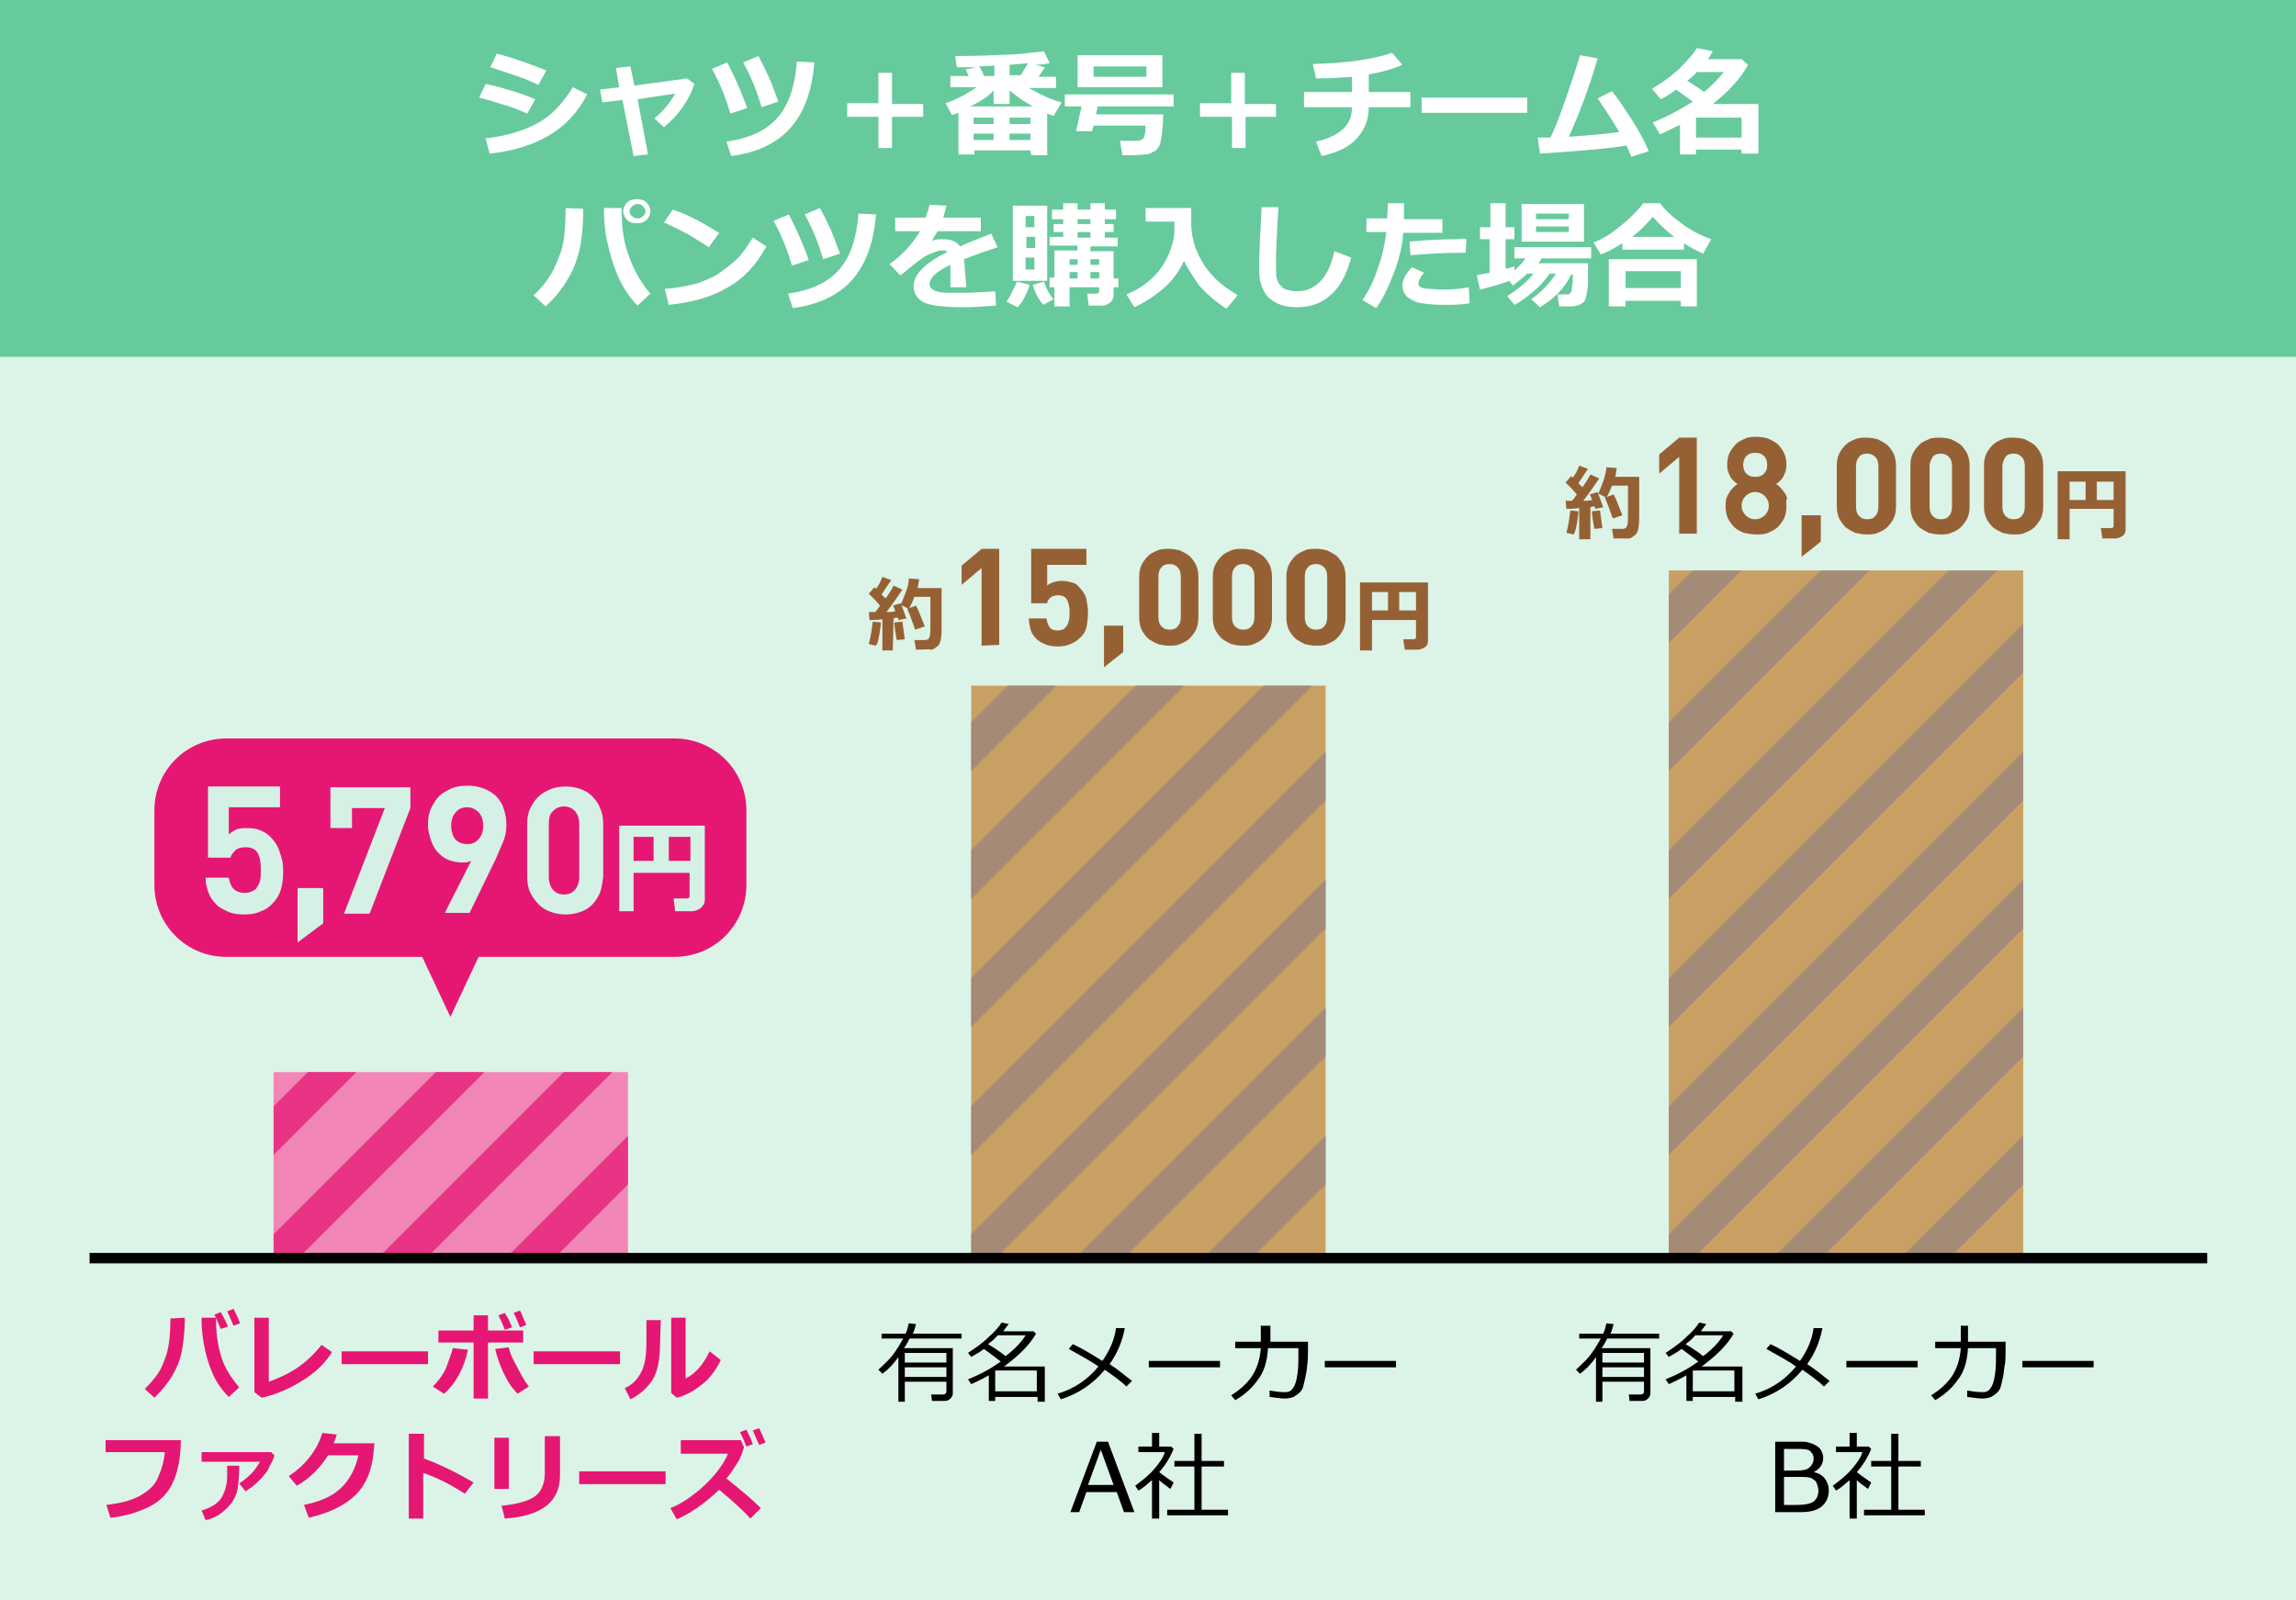 <?xml version="1.0" encoding="utf-8"?>
<!-- Generator: Adobe Illustrator 27.6.1, SVG Export Plug-In . SVG Version: 6.00 Build 0)  -->
<svg version="1.1" id="レイヤー_1" xmlns="http://www.w3.org/2000/svg" xmlns:xlink="http://www.w3.org/1999/xlink" x="0px"
	 y="0px" viewBox="0 0 287 200" style="enable-background:new 0 0 287 200;" xml:space="preserve">
<style type="text/css">
	.st0{fill:#DCF3E8;}
	.st1{fill:#66CA9C;}
	.st2{enable-background:new    ;}
	.st3{fill:#FFFFFF;}
	.st4{fill:#E61673;}
	.st5{fill:#956134;}
	.st6{fill:#F286B6;}
	.st7{clip-path:url(#SVGID_00000019650561347054809330000009913132299952371591_);}
	.st8{fill:#E93485;}
	.st9{fill:#C9A063;}
	.st10{fill:#D5F0E4;}
	.st11{clip-path:url(#SVGID_00000173877014411935710070000005528089582212498065_);}
	.st12{fill:#A48B78;}
	.st13{clip-path:url(#SVGID_00000030467253721125297110000005521945817368995722_);}
</style>
<rect y="0" class="st0" width="287" height="200"/>
<rect y="0" class="st1" width="287" height="44.6"/>
<g class="st2">
	<path class="st3" d="M66.9,12.4l-1,1.8c-1.1-0.5-1.9-0.8-2.6-1c-0.7-0.2-1.8-0.6-3.4-1l0.8-1.7c1,0.2,1.9,0.4,2.7,0.7
		C64.3,11.4,65.4,11.8,66.9,12.4z M73.4,11.8c-1.2,2.3-2.8,4-4.9,5.2s-4.5,1.9-7.3,2.2l-0.5-1.9c2.5-0.3,4.6-0.9,6.3-1.8
		c1.8-0.9,3.3-2.5,4.6-4.6L73.4,11.8z M68.3,8.8l-1,1.8c-0.5-0.2-1.1-0.5-1.6-0.7c-0.6-0.2-1-0.4-1.4-0.5l-3-1l0.8-1.7
		C63.7,7.1,65.7,7.8,68.3,8.8z"/>
	<path class="st3" d="M81,19.3l-1.8,0.2l-1.4-7l-2.5,0.3L75,11.2l2.4-0.3L77,8.5l1.8-0.2l0.5,2.4l6.6-0.9l0.9,0.7
		c-0.7,2.1-2,3.9-3.8,5.4l-1.2-1.1c1.1-0.9,1.9-1.9,2.6-3.1l-4.7,0.7L81,19.3z"/>
	<path class="st3" d="M93.4,13.5l-2.1,0.7c-0.5-1.7-1.2-3.6-2.3-5.6l1.9-0.8C91.8,9.5,92.6,11.3,93.4,13.5z M101.8,7.8
		c-0.3,3.6-1.3,6.3-3,8.2s-4.2,3.1-7.4,3.5l-0.6-1.8c2.9-0.4,5-1.4,6.4-3s2.2-4,2.4-7L101.8,7.8z M97.3,12.7l-2.1,0.7
		c-0.5-1.7-1.2-3.6-2.3-5.6L94.8,7c0.4,0.8,0.8,1.5,1.1,2.2C96.3,10,96.7,11.1,97.3,12.7z"/>
	<path class="st3" d="M115.4,14.6h-3.9v3.9h-1.7v-3.9h-3.9v-1.7h3.9V9.1h1.7V13h3.9V14.6z"/>
	<path class="st3" d="M128.8,18.8h-7v0.5h-2v-5.2c-0.3,0.1-0.6,0.2-0.8,0.3l-0.8-1.5c1.2-0.4,2.4-1,3.9-2h-3.3V9.5h2.3l-0.4-0.8
		l1.3-0.3c-0.9,0-1.7,0-2.4,0L119.4,7c2.8,0,5.2-0.1,7.3-0.2c2.1-0.2,3.4-0.3,3.8-0.4l0.7,1.5c-0.5,0.1-1.1,0.2-1.8,0.2l1.2,0.3
		c-0.2,0.3-0.4,0.7-0.8,1.2h2.2V11h-3.4c1.6,0.9,2.9,1.5,4.1,1.8l-1,1.7c-0.2-0.1-0.5-0.2-0.8-0.3v5.2h-2L128.8,18.8L128.8,18.8z
		 M121.3,13.3h7.8c-1.1-0.6-2.1-1.3-2.9-2V13h-2v-1.7C123.5,12.1,122.5,12.7,121.3,13.3z M124.2,14.7h-2.5v0.8h2.5V14.7z
		 M121.7,17.5h2.5v-0.8h-2.5V17.5z M122.4,8.3c0.1,0.2,0.4,0.6,0.6,1.2h1.3V8.2L122.4,8.3z M128.8,15.5v-0.8h-2.6v0.8H128.8z
		 M126.2,17.5h2.6v-0.8h-2.6C126.2,16.7,126.2,17.5,126.2,17.5z M126.2,8.1v1.3h1.4c0.3-0.5,0.6-1,0.9-1.5L126.2,8.1z"/>
	<path class="st3" d="M145.4,14.3c0,1.1-0.1,2-0.2,2.7s-0.2,1.2-0.4,1.4c-0.2,0.3-0.4,0.5-0.7,0.6c-0.3,0.2-0.6,0.3-0.8,0.3
		c-0.3,0-0.9,0.1-2,0.1h-1l-0.3-1.8h2.1c0.4,0,0.6-0.1,0.8-0.3c0.2-0.2,0.3-0.8,0.3-1.6h-6.5l-0.2,0.7h-2l0.7-3.1h-2.1v-1.5h13.6
		v1.5h-9.5l-0.2,1C137,14.3,145.4,14.3,145.4,14.3z M145.3,10.9h-10.6v-4h10.6V10.9z M143.3,9.6V8.3h-6.6v1.3H143.3z"/>
	<path class="st3" d="M159.6,14.6h-3.9v3.9H154v-3.9h-4v-1.7h3.9V9.1h1.7V13h3.9v1.6H159.6z"/>
	<path class="st3" d="M171.1,13.4c0,1.5-0.5,2.8-1.5,3.9s-2.5,1.8-4.4,2.2l-0.7-1.8c1.4-0.3,2.5-0.8,3.3-1.5
		c0.8-0.7,1.2-1.6,1.2-2.8h-6v-1.9h6V9.6c-1.2,0.1-2.7,0.2-4.5,0.2L164.1,8c4.3-0.1,7.6-0.6,9.9-1.4l1.3,1.5
		c-1.1,0.5-2.5,0.9-4.2,1.2v2.2h5.2v1.9H171.1z"/>
	<path class="st3" d="M190.9,14.1h-13.2v-1.9h13.2V14.1z"/>
	<path class="st3" d="M203.3,18.2c-2.5,0.4-6.2,0.7-10.8,1l-0.3-2c0.5,0,1,0,1.6,0c0.6-1.2,1.2-2.8,1.9-4.8s1.3-3.8,1.8-5.5l2.2,0.4
		c-1,3.5-2.2,6.7-3.6,9.8c2.8-0.2,4.9-0.4,6.3-0.6c-0.3-0.5-1.1-1.9-2.7-4.2l1.8-0.9c0.8,1,1.6,2.2,2.5,3.6s1.6,2.7,2.1,3.9
		l-2.2,0.7C203.7,19,203.5,18.6,203.3,18.2z"/>
	<path class="st3" d="M217.7,18.7H212v0.6h-2v-3.7c-0.8,0.4-1.7,0.8-2.5,1.2l-0.9-1.5c2-0.8,3.6-1.7,5-2.6c-0.4-0.3-1.1-0.8-2.1-1.5
		c-0.6,0.5-1.3,0.9-1.9,1.2l-1.1-1.3c1.5-0.9,2.7-1.8,3.6-2.7c0.9-0.9,1.6-1.7,2-2.4l2,0.4c-0.2,0.4-0.4,0.7-0.6,1h4.2l0.8,0.7
		c-0.9,1.7-2.4,3.3-4.4,4.9h5.7v6.2h-2.1V18.7z M210.9,10.1c0.8,0.5,1.6,1,2.1,1.4c1-0.8,1.8-1.7,2.5-2.5h-3.4
		C211.8,9.4,211.4,9.7,210.9,10.1z M212,17.2h5.7v-2.5H212V17.2z"/>
</g>
<g class="st2">
	<path class="st3" d="M72.9,26.1c0,2.3-0.2,4-0.5,5.3c-0.3,1.2-0.8,2.5-1.5,3.6c-0.7,1.2-1.6,2.3-2.7,3.3l-1.5-1.4
		c0.9-0.8,1.6-1.7,2.1-2.5s0.9-1.8,1.3-2.9s0.6-2.9,0.6-5.5L72.9,26.1z M81.3,36.7l-1.6,1.5c-1.1-1.1-1.9-2.4-2.5-3.8
		s-1-2.8-1.3-4.2s-0.4-2.7-0.4-3.7V26h2.2v0.2c0,2,0.2,3.8,0.8,5.5S79.9,35.1,81.3,36.7z M81.3,26.4c0,0.4-0.2,0.8-0.5,1.1
		s-0.7,0.4-1.2,0.4s-0.9-0.1-1.2-0.4c-0.3-0.3-0.5-0.7-0.5-1.1s0.2-0.8,0.5-1.1c0.3-0.3,0.7-0.4,1.2-0.4s0.9,0.1,1.2,0.4
		S81.3,26,81.3,26.4z M80.4,25.8c-0.2-0.2-0.4-0.3-0.7-0.3s-0.5,0.1-0.7,0.3c-0.2,0.2-0.3,0.4-0.3,0.6s0.1,0.5,0.3,0.6
		c0.2,0.2,0.4,0.3,0.7,0.3s0.5-0.1,0.7-0.3c0.2-0.2,0.3-0.4,0.3-0.6S80.5,25.9,80.4,25.8z"/>
	<path class="st3" d="M89.9,29.1l-1.3,1.8c-0.7-0.5-1.3-0.8-1.9-1.2s-1.8-1-3.7-1.9l1.1-1.6C85.7,26.7,87.6,27.7,89.9,29.1z
		 M95.8,30.8c-1.2,2.2-2.8,4-4.8,5.1c-2,1.2-4.4,1.9-7.4,2.2l-0.5-2c1.6-0.1,3-0.4,4.1-0.7c1.1-0.4,2.1-0.8,2.9-1.4
		c0.8-0.6,1.5-1.1,2.1-1.7c0.6-0.6,1.2-1.5,1.9-2.6L95.8,30.8z"/>
	<path class="st3" d="M101.1,32.5L99,33.2c-0.5-1.7-1.2-3.6-2.3-5.6l1.9-0.8C99.5,28.5,100.3,30.3,101.1,32.5z M109.5,26.8
		c-0.3,3.6-1.3,6.3-3,8.2s-4.2,3.1-7.4,3.5l-0.6-1.8c2.9-0.4,5-1.4,6.4-3s2.2-4,2.4-7L109.5,26.8z M105,31.7l-2.1,0.7
		c-0.5-1.7-1.2-3.6-2.3-5.6l1.9-0.8c0.4,0.8,0.8,1.5,1.1,2.2C104,29,104.4,30.1,105,31.7z"/>
	<path class="st3" d="M120.8,35.9h-2v-2.8c-1.7,0.8-2.6,1.6-2.6,2.4c0,0.7,0.8,1.1,2.5,1.1h0.8c2.2,0,3.8-0.1,4.9-0.2l0.1,1.8
		c-1.3,0.1-2.7,0.2-4,0.2c-2.5,0-4.2-0.2-5-0.6c-0.8-0.4-1.3-1.1-1.3-2c0-1.5,1.4-2.9,4.2-4.3c-0.1-0.2-0.3-0.2-0.6-0.2
		c-0.5,0-1,0.2-1.7,0.5s-1.4,0.9-2.3,1.6c-0.6,0.5-1,0.9-1.3,1l-1.3-1.4c1.7-1.2,2.9-2.6,3.8-4.1h-3.1v-1.7h3.8
		c0.2-0.6,0.4-1.1,0.5-1.6l2.1,0.1c-0.1,0.6-0.3,1.1-0.4,1.5h4.7v1.7h-5.4c-0.1,0.2-0.4,0.6-0.7,1.2c0.5-0.2,0.9-0.2,1.4-0.2
		c1,0,1.7,0.3,2.1,0.9c0.6-0.3,1.9-0.8,3.9-1.6l0.8,1.7c-0.9,0.3-2.4,0.8-4.2,1.5c0,0.4,0.1,0.7,0.1,1.2L120.8,35.9z"/>
	<path class="st3" d="M128.7,35.6c-0.1,0.4-0.3,0.9-0.6,1.5s-0.6,1-0.9,1.3l-1.4-0.7c0.2-0.2,0.4-0.6,0.7-1.2c0.3-0.6,0.5-1,0.6-1.3
		L128.7,35.6z M130.9,35.1h-4.3v-9.4h4.3V35.1z M129.3,28.4V27h-1.1v1.4H129.3z M128.3,31h1.1v-1.4h-1.1V31z M129.3,32.2h-1.1v1.5
		h1.1V32.2z M131.7,37.4l-1.3,0.7c-0.5-0.6-1-1.4-1.3-2.5l1.4-0.4C130.8,36.1,131.2,36.9,131.7,37.4z M139.8,35.9h-0.6v1
		c0,0.3-0.1,0.6-0.4,0.9c-0.3,0.2-0.6,0.4-1,0.4h-1.7l-0.2-1.5h1.1c0.3,0,0.4-0.1,0.4-0.4v-0.4h-3.7v2.4h-1.9v-2.4h-0.6v-1.2h0.6
		v-3.4h2.9v-0.6h-3.5v-1.1h1.7V29h-1.2v-1h1.2v-0.6h-1.4v-1.2h1.4v-0.8h1.8v0.8h1.6v-0.8h1.8v0.8h1.4v1.2h-1.4V28h1.1v1h-1.1v0.7
		h1.6v1.1h-3.4v0.6h2.9v3.4h0.6L139.8,35.9L139.8,35.9z M134.7,32.4h-1v0.7h1V32.4z M133.7,34.8h1V34h-1V34.8z M134.7,27.3V28h1.6
		v-0.6h-1.6V27.3z M134.7,29.7h1.6V29h-1.6V29.7z M137.4,33.1v-0.7h-1.1v0.7H137.4z M136.3,34.8h1.1V34h-1.1V34.8z"/>
	<path class="st3" d="M148,32.6c-0.6,1.3-1.4,2.4-2.4,3.3c-1,0.9-2.3,1.8-3.8,2.5l-1-1.6c1.7-0.7,3.1-1.7,4.1-3s1.7-2.9,1.9-4.6
		v-1.5h-3.6V26h5.7c0,0.1,0,0.2,0,0.4v1.3c0,0.9,0.1,1.8,0.3,2.5c0.2,0.8,0.5,1.5,1,2.4s1.1,1.6,1.8,2.3s1.6,1.3,2.7,2l-1.4,1.7
		c-1.5-1-2.6-2-3.4-2.9C149.1,34.5,148.4,33.5,148,32.6z"/>
	<path class="st3" d="M168.9,32.2c-0.6,2.2-1.5,3.8-2.6,4.7c-1.1,1-2.5,1.5-4.2,1.5c-0.7,0-1.4-0.1-2-0.3s-1-0.5-1.4-0.8
		s-0.6-0.7-0.8-1.1c-0.2-0.4-0.3-0.8-0.4-1.2s-0.1-1.1-0.1-2c0-1,0.1-3.4,0.3-7.1h2.1c-0.2,3.3-0.3,5.6-0.3,6.9c0,1.1,0,1.7,0.1,2
		s0.2,0.6,0.4,0.8c0.2,0.3,0.5,0.5,0.8,0.6c0.4,0.1,0.8,0.2,1.3,0.2c1.2,0,2.1-0.4,2.9-1.2c0.8-0.8,1.4-2,1.8-3.8L168.9,32.2z"/>
	<path class="st3" d="M175.5,25.5c0,0.2,0,0.5,0,0.9c0,0.3,0,0.6,0,1h4.8v1.7h-4.9c-0.1,1.6-0.5,3.3-1.2,5.1s-1.4,3.3-2.2,4.3
		l-1.7-1c0.7-1,1.4-2.3,1.9-3.9c0.6-1.6,0.9-3.1,1.1-4.6h-2.5v-1.7h2.6c0-0.8,0.1-1.4,0.1-1.9h2V25.5z M183.7,37.9
		c-1,0.2-2.1,0.2-3.4,0.2c-1,0-1.9-0.1-2.6-0.2c-0.7-0.1-1.3-0.4-1.8-0.8c-0.4-0.4-0.6-0.9-0.6-1.4c0-0.7,0.4-1.5,1.2-2.3l1.5,0.7
		c-0.5,0.6-0.7,1-0.7,1.4c0,0.2,0.1,0.3,0.3,0.4s0.5,0.2,1,0.2s1.1,0.1,1.8,0.1c1.1,0,2.2-0.1,3.2-0.3L183.7,37.9z M183.3,29.9
		l-0.1,1.7c-0.3,0-0.6,0-0.9,0c-1.6,0-3.6,0.1-6,0.3l-0.1-1.7c2-0.2,4-0.3,6-0.3C182.7,29.8,183,29.8,183.3,29.9z"/>
	<path class="st3" d="M188.7,35.1c-0.8,0.3-2.1,0.7-3.7,1.1l-0.4-1.8c0.5-0.1,1-0.2,1.6-0.3v-4.2H185v-1.5h1.3v-3h1.9v3h1.1v1.5
		h-1.1v3.7c0.4-0.1,0.8-0.2,1.1-0.3v0.5c0.6-0.5,1-1,1.4-1.5h-1.4v-1.4h9.6v1.4h-6.2c-0.1,0.2-0.3,0.5-0.4,0.6h6.2c0,1.2,0,2,0,2.5
		s-0.1,0.9-0.2,1.5s-0.3,0.9-0.7,1.1c-0.3,0.2-0.8,0.3-1.3,0.3h-1.4l-0.2-1.5h1c0.2,0,0.4,0,0.5-0.1c0.2-0.1,0.3-0.4,0.3-0.8
		c0.1-0.5,0.1-1,0.1-1.6h-0.2c-0.8,1.7-2.1,3-3.9,4.1l-1.1-1c1.3-0.9,2.3-2,3.1-3.2h-0.8c-0.5,0.7-1.1,1.5-2,2.2
		c-0.8,0.7-1.6,1.3-2.4,1.7l-0.9-1.1c1.3-0.8,2.4-1.7,3.3-2.8h-0.8c-0.6,0.6-1.2,1-1.8,1.5L188.7,35.1z M198,30.2h-7.8v-4.7h7.8
		V30.2z M196.1,27.4v-0.7H192v0.7H196.1z M196.1,29v-0.7H192V29H196.1z"/>
	<path class="st3" d="M210.5,31.2h-7.7v-0.8c-1,0.6-1.8,1.1-2.7,1.4l-0.9-1.5c1.1-0.4,2.2-1.1,3.3-2s2.1-1.8,2.9-2.9h2.1
		c0.5,0.7,1.2,1.4,2.4,2.3c1.1,0.9,2.4,1.6,4,2.2l-1,1.8c-0.7-0.3-1.5-0.7-2.4-1.3L210.5,31.2L210.5,31.2z M210.1,37.6h-6.9v0.7
		h-2.1v-5.9h11v5.9h-2V37.6z M203.2,36h6.9v-2.1h-6.9V36z M204,29.6h5.3c-1.1-0.8-2-1.7-2.7-2.5C205.9,27.9,205.1,28.8,204,29.6z"/>
</g>
<g class="st2">
	<path class="st4" d="M23.1,164.7c0,1.9-0.2,3.3-0.4,4.3s-0.6,2-1.2,3s-1.3,1.8-2.2,2.7l-1.2-1.1c0.7-0.7,1.3-1.4,1.7-2
		s0.7-1.4,1-2.3s0.5-2.4,0.5-4.5L23.1,164.7z M29.9,173.4l-1.3,1.2c-0.9-0.9-1.6-1.9-2.1-3.1s-0.8-2.3-1-3.4s-0.3-2.2-0.3-3v-0.4H27
		v0.2c0,1.6,0.2,3.1,0.6,4.5S28.8,172.1,29.9,173.4z M28.5,165.8l-0.9,0.3c-0.2-0.4-0.4-1-0.8-1.8l0.8-0.3
		C28,164.7,28.3,165.3,28.5,165.8z M30,165.4l-0.8,0.3c-0.2-0.4-0.4-1-0.8-1.8l0.8-0.3C29.5,164.2,29.8,164.8,30,165.4z"/>
	<path class="st4" d="M41.5,169c-0.8,1.3-2,2.5-3.6,3.5s-3.3,1.8-5.2,2.2l-0.9-0.7v-9.3h1.8v8c1.1-0.4,2.3-0.9,3.5-1.7
		s2.2-1.8,3.1-2.9L41.5,169z"/>
	<path class="st4" d="M53.5,170.5H42.7v-1.6h10.8V170.5z"/>
	<path class="st4" d="M58.5,168.7c-0.5,2.3-1.5,4.2-3,5.5l-1.4-0.9c0.9-0.9,1.5-1.8,1.8-2.7s0.6-1.6,0.7-2.1L58.5,168.7z M61,174.8
		h-1.8v-7h-4.4v-1.5h4.4v-1.9H61v1.9h4.4v1.5H61V174.8z M66.1,173.3l-1.4,0.9c-0.7-0.7-1.3-1.6-1.8-2.7s-0.8-2-1-2.9l1.7-0.2
		c0.1,0.6,0.4,1.3,0.9,2.2S65.4,172.4,66.1,173.3z M64,165.9l-0.9,0.3c-0.3-0.8-0.6-1.4-0.8-1.8l0.8-0.3
		C63.5,164.7,63.8,165.3,64,165.9z M65.8,165.6l-0.8,0.3c-0.3-0.7-0.5-1.3-0.8-1.8l0.8-0.3C65.3,164.4,65.5,165,65.8,165.6z"/>
	<path class="st4" d="M77.5,170.5H66.7v-1.6h10.8V170.5z"/>
	<path class="st4" d="M82.5,168.1c0,1.8-0.3,3.3-0.9,4.3s-1.6,1.9-2.8,2.5l-0.7-1.4c0.9-0.4,1.5-1,2-1.9s0.7-2.1,0.7-3.8V165h1.8
		L82.5,168.1L82.5,168.1z M90.1,170c-0.6,1.2-1.3,2.2-2.3,3s-2,1.4-3.2,1.7l-0.7-0.6v-9.4h1.8v7.6c1.2-0.6,2.2-1.7,3-3.4L90.1,170z"
		/>
</g>
<g class="st2">
	<path class="st4" d="M22.6,180c0,2-0.3,3.7-0.9,5.1s-1.6,2.5-3,3.2s-3,1.2-4.9,1.4l-0.5-1.6c1.6-0.2,3-0.5,4.1-1.1s1.9-1.3,2.3-2.2
		s0.8-2,0.9-3.3h-7.4V180H22.6z"/>
	<path class="st4" d="M34.3,181.9c-0.1,0.3-0.2,0.7-0.4,1s-0.3,0.6-0.4,0.8s-0.3,0.4-0.6,0.8s-0.6,0.6-1,1s-0.8,0.6-1.2,0.9l-0.8-1
		c0.5-0.3,1-0.7,1.5-1.2s0.8-1,1.1-1.5h-7.3v-1.2h8.7L34.3,181.9z M29.9,183.3c0,1.2-0.1,2.2-0.2,2.8s-0.4,1.3-0.8,1.8
		s-0.9,1-1.5,1.4s-1.2,0.6-1.7,0.7l-0.5-1.2c1.3-0.4,2.2-1,2.6-1.8s0.6-1.6,0.6-2.6v-0.2v-1h1.5V183.3z"/>
	<path class="st4" d="M46.8,180.4l-0.1,1.1c-0.2,2.2-0.9,4-2.2,5.3s-3.3,2.3-5.9,2.9l-0.6-1.6c1.9-0.4,3.4-1,4.5-2s1.9-2.4,2.3-4.2
		H41c-1,1.6-2.3,2.9-3.9,3.8l-1-1.2c2.1-1.4,3.5-3.2,4.2-5.4l1.8,0.2c-0.1,0.4-0.3,0.8-0.4,1.1L46.8,180.4L46.8,180.4z"/>
	<path class="st4" d="M59.2,185.3l-1.1,1.4c-1.7-1.1-3.4-2-5.2-2.6v5.7h-1.8v-10.6H53v3.1C54.9,183,57,184,59.2,185.3z"/>
	<path class="st4" d="M63.6,186.1h-1.8v-6.4h1.8V186.1z M70,184.4c0,3.3-2.3,5.1-6.9,5.4l-0.4-1.6c2-0.2,3.4-0.6,4.2-1.2
		s1.2-1.6,1.2-2.9v-4.6H70V184.4z"/>
	<path class="st4" d="M83.2,185.5H72.4v-1.6h10.8C83.2,183.9,83.2,185.5,83.2,185.5z"/>
	<path class="st4" d="M95.1,188.5l-1.3,1.3c-0.7-0.8-2-2-3.9-3.6c-1.8,1.7-3.5,2.9-5.3,3.7l-0.8-1.4c1.5-0.6,2.9-1.6,4.2-2.8
		s2.4-2.6,3-4h-5.9V180h7.5l0.4,0.9c-0.2,0.6-0.4,1.3-0.8,1.9s-0.8,1.3-1.4,2C92.6,186.2,94,187.4,95.1,188.5z M94.1,180.5l-0.8,0.3
		c-0.3-0.8-0.6-1.4-0.8-1.8l0.8-0.3C93.6,179.3,93.9,179.9,94.1,180.5z M95.7,180.3l-0.8,0.3c-0.3-0.6-0.5-1.2-0.8-1.8l0.8-0.3
		C95.2,179.2,95.5,179.8,95.7,180.3z"/>
</g>
<g class="st2">
	<path class="st5" d="M110.1,77.8c0,0.5-0.1,1-0.2,1.6s-0.2,1-0.4,1.3l-0.9-0.2c0.3-1.1,0.4-2.1,0.5-2.8L110.1,77.8z M111.6,81.3
		h-1.3v-3.9c-0.7,0.1-1.2,0.1-1.6,0.1l-0.1-1c0.2,0,0.4,0,0.8,0c0.2-0.2,0.4-0.5,0.6-0.8c-0.4-0.5-0.9-1-1.4-1.5l0.7-0.8
		c0.1,0.1,0.1,0.1,0.2,0.2c0.4-0.5,0.6-1,0.8-1.5l1.1,0.4c-0.4,0.6-0.8,1.2-1.2,1.8l0.5,0.5c0.5-0.7,0.8-1.2,1-1.6l1.1,0.5
		c-0.6,0.9-1.3,1.9-2,2.8c0.3,0,0.7,0,1.1-0.1c-0.1-0.4-0.2-0.6-0.3-0.7l1-0.3c0.2,0.5,0.4,1.1,0.7,1.9l-1,0.2c0-0.1,0-0.2-0.1-0.3
		c-0.1,0-0.3,0-0.5,0.1L111.6,81.3L111.6,81.3z M113.1,79.9l-1,0.1c-0.2-1-0.3-1.8-0.3-2.2l1-0.1L113.1,79.9z M114.5,81.2l-0.2-1.2
		h1.3c0.3,0,0.5-0.1,0.6-0.4s0.1-0.8,0.1-1.5v-1.5v-2h-2c-0.2,0.5-0.4,1-0.7,1.5l-1-0.5c0.3-0.7,0.5-1.3,0.7-1.8s0.3-1,0.3-1.5
		l1.3,0.1c-0.1,0.4-0.1,0.8-0.2,1.1h3c0,0.2,0,0.6,0,1.1c0,2.1,0,3.4,0,4c0,0.9-0.1,1.4-0.2,1.7c-0.1,0.3-0.3,0.5-0.5,0.6
		c-0.2,0.2-0.4,0.3-0.7,0.3C116.1,81.1,115.6,81.2,114.5,81.2z M115.6,78.3l-1.2,0.4c-0.4-1.1-0.7-2-1-2.6l1.1-0.4
		C114.8,76.2,115.1,77.1,115.6,78.3z"/>
</g>
<g class="st2">
	<path class="st5" d="M122.7,80.7V71l-2.5,2.1v-2.4l2.5-2.1h2.2v12L122.7,80.7L122.7,80.7z"/>
	<path class="st5" d="M136,76.6c0,0.7-0.1,1.3-0.2,1.8c-0.1,0.5-0.4,1-0.9,1.4c-0.3,0.3-0.6,0.5-1.1,0.7c-0.4,0.2-1,0.3-1.6,0.3
		s-1.2-0.1-1.6-0.3c-0.5-0.2-0.8-0.4-1.1-0.7c-0.4-0.4-0.6-0.8-0.7-1.2c-0.1-0.4-0.2-0.9-0.2-1.3h2.2c0.1,0.5,0.2,0.8,0.4,1.1
		c0.2,0.3,0.6,0.4,1,0.4s0.8-0.1,1-0.4c0.2-0.2,0.3-0.4,0.4-0.8c0.1-0.3,0.1-0.7,0.1-1c0-0.7-0.1-1.2-0.3-1.6s-0.6-0.6-1.1-0.6
		c-0.4,0-0.8,0.1-1,0.3s-0.4,0.4-0.4,0.7h-2v-6.8h6.9v2h-4.9v2.6c0.2-0.2,0.4-0.3,0.7-0.4s0.7-0.2,1.1-0.2c0.5,0,0.9,0.1,1.3,0.2
		s0.7,0.3,0.9,0.6c0.5,0.5,0.8,1,0.9,1.5S136,76,136,76.6z"/>
	<path class="st5" d="M138,83.4v-5.2h2.4v3.3L138,83.4z"/>
	<path class="st5" d="M149.5,78.7c-0.2,0.4-0.5,0.8-0.8,1.1c-0.3,0.3-0.7,0.5-1.2,0.7c-0.4,0.2-0.9,0.2-1.4,0.2s-1-0.1-1.4-0.2
		c-0.4-0.2-0.8-0.4-1.2-0.7c-0.3-0.3-0.6-0.7-0.8-1.1s-0.3-1-0.3-1.5v-5.1c0-0.6,0.1-1.1,0.3-1.5s0.5-0.8,0.8-1.1
		c0.3-0.3,0.7-0.5,1.2-0.7c0.4-0.2,0.9-0.2,1.4-0.2s1,0.1,1.4,0.2c0.4,0.2,0.8,0.4,1.2,0.7c0.3,0.3,0.6,0.7,0.8,1.1s0.3,1,0.3,1.5
		v5.1C149.8,77.7,149.7,78.3,149.5,78.7z M147.6,72.1c0-0.5-0.1-0.9-0.4-1.2c-0.3-0.3-0.6-0.4-1-0.4s-0.8,0.1-1,0.4
		c-0.3,0.3-0.4,0.7-0.4,1.2v5c0,0.5,0.1,0.9,0.4,1.2c0.3,0.3,0.6,0.4,1,0.4s0.8-0.1,1-0.4c0.3-0.3,0.4-0.7,0.4-1.2V72.1z"/>
	<path class="st5" d="M158.7,78.7c-0.2,0.4-0.5,0.8-0.8,1.1c-0.3,0.3-0.7,0.5-1.2,0.7c-0.4,0.2-0.9,0.2-1.4,0.2s-1-0.1-1.4-0.2
		c-0.4-0.2-0.8-0.4-1.2-0.7c-0.3-0.3-0.6-0.7-0.8-1.1s-0.3-1-0.3-1.5v-5.1c0-0.6,0.1-1.1,0.3-1.5s0.5-0.8,0.8-1.1
		c0.3-0.3,0.7-0.5,1.2-0.7c0.4-0.2,0.9-0.2,1.4-0.2s1,0.1,1.4,0.2c0.4,0.2,0.8,0.4,1.2,0.7c0.3,0.3,0.6,0.7,0.8,1.1s0.3,1,0.3,1.5
		v5.1C159,77.7,158.9,78.3,158.7,78.7z M156.8,72.1c0-0.5-0.1-0.9-0.4-1.2s-0.6-0.4-1-0.4s-0.8,0.1-1,0.4c-0.3,0.3-0.4,0.7-0.4,1.2
		v5c0,0.5,0.1,0.9,0.4,1.2c0.3,0.3,0.6,0.4,1,0.4s0.8-0.1,1-0.4c0.3-0.3,0.4-0.7,0.4-1.2V72.1z"/>
	<path class="st5" d="M167.9,78.7c-0.2,0.4-0.5,0.8-0.8,1.1c-0.3,0.3-0.7,0.5-1.2,0.7c-0.4,0.2-0.9,0.2-1.4,0.2s-1-0.1-1.4-0.2
		c-0.4-0.2-0.8-0.4-1.2-0.7c-0.3-0.3-0.6-0.7-0.8-1.1s-0.3-1-0.3-1.5v-5.1c0-0.6,0.1-1.1,0.3-1.5s0.5-0.8,0.8-1.1
		c0.3-0.3,0.7-0.5,1.2-0.7c0.4-0.2,0.9-0.2,1.4-0.2s1,0.1,1.4,0.2c0.4,0.2,0.8,0.4,1.2,0.7c0.3,0.3,0.6,0.7,0.8,1.1s0.3,1,0.3,1.5
		v5.1C168.2,77.7,168.1,78.3,167.9,78.7z M165.9,72.1c0-0.5-0.1-0.9-0.4-1.2s-0.6-0.4-1-0.4s-0.8,0.1-1,0.4
		c-0.3,0.3-0.4,0.7-0.4,1.2v5c0,0.5,0.1,0.9,0.4,1.2c0.3,0.3,0.6,0.4,1,0.4s0.8-0.1,1-0.4c0.3-0.3,0.4-0.7,0.4-1.2V72.1z"/>
</g>
<g class="st2">
	<path class="st5" d="M177,77.5h-5.5v3.8H170v-8.5h8.5v7.3c0,0.3-0.1,0.6-0.4,0.8s-0.6,0.3-0.9,0.3h-1.6l-0.2-1.3h1.3
		c0.2,0,0.3-0.1,0.3-0.3L177,77.5L177,77.5z M171.5,76.3h2V74h-2V76.3z M174.9,76.3h2.1V74h-2.1V76.3z"/>
</g>
<g class="st2">
	<path class="st5" d="M197.3,63.9c0,0.5-0.1,1-0.2,1.6c-0.1,0.6-0.2,1-0.4,1.3l-0.9-0.2c0.3-1.1,0.4-2.1,0.5-2.8L197.3,63.9z
		 M198.7,67.4h-1.3v-3.9c-0.7,0.1-1.2,0.1-1.6,0.1l-0.1-1c0.2,0,0.4,0,0.8,0c0.2-0.2,0.4-0.5,0.6-0.8c-0.4-0.5-0.9-1-1.4-1.5
		l0.7-0.8c0.1,0.1,0.1,0.1,0.2,0.2c0.4-0.5,0.6-1,0.8-1.5l1.1,0.4c-0.4,0.6-0.8,1.2-1.2,1.8l0.5,0.5c0.5-0.7,0.8-1.2,1-1.6l1.1,0.5
		c-0.6,0.9-1.3,1.9-2,2.8c0.3,0,0.7,0,1.1-0.1c-0.1-0.4-0.2-0.6-0.3-0.7l1-0.3c0.2,0.5,0.4,1.1,0.7,1.9l-1,0.2c0-0.1,0-0.2-0.1-0.3
		c-0.1,0-0.3,0-0.5,0.1v4H198.7z M200.3,66l-1,0.1c-0.2-1-0.3-1.8-0.3-2.2l1-0.1L200.3,66z M201.7,67.3l-0.2-1.2h1.3
		c0.3,0,0.5-0.1,0.6-0.4s0.1-0.8,0.1-1.5v-1.5v-2h-2c-0.2,0.5-0.4,1-0.7,1.5l-1-0.5c0.3-0.7,0.5-1.3,0.7-1.8c0.1-0.5,0.3-1,0.3-1.5
		l1.3,0.1c-0.1,0.4-0.1,0.8-0.2,1.1h3c0,0.2,0,0.6,0,1.1c0,2.1,0,3.4,0,4c0,0.9-0.1,1.4-0.2,1.7c-0.1,0.3-0.3,0.5-0.5,0.6
		c-0.2,0.2-0.4,0.3-0.7,0.3C203.3,67.3,202.8,67.3,201.7,67.3z M202.8,64.4l-1.2,0.4c-0.4-1.1-0.7-2-1-2.6l1.1-0.4
		C202,62.3,202.3,63.2,202.8,64.4z"/>
</g>
<g class="st2">
	<path class="st5" d="M209.9,66.8v-9.7l-2.5,2.1v-2.4l2.5-2.1h2.2v12h-2.2V66.8z"/>
	<path class="st5" d="M223.3,63.3c0,0.6-0.1,1.1-0.3,1.5s-0.5,0.8-0.8,1.1c-0.3,0.3-0.8,0.5-1.2,0.7c-0.5,0.2-1,0.2-1.5,0.2
		s-1-0.1-1.5-0.2c-0.5-0.2-0.9-0.4-1.2-0.7c-0.3-0.3-0.6-0.7-0.8-1.1s-0.3-1-0.3-1.5c0-0.4,0-0.7,0.1-1s0.2-0.5,0.4-0.8
		c0.1-0.2,0.3-0.4,0.5-0.6c0.2-0.2,0.3-0.3,0.5-0.4c-0.1-0.1-0.3-0.2-0.5-0.4s-0.3-0.3-0.4-0.5c-0.1-0.2-0.2-0.4-0.3-0.7
		s-0.1-0.6-0.1-0.9c0-0.5,0.1-1,0.3-1.4s0.5-0.8,0.8-1.1s0.7-0.5,1.2-0.7c0.4-0.2,0.9-0.2,1.4-0.2s1,0.1,1.4,0.2
		c0.4,0.2,0.8,0.4,1.2,0.7c0.3,0.3,0.6,0.7,0.8,1.1s0.3,0.9,0.3,1.4c0,0.3,0,0.6-0.1,0.9c-0.1,0.3-0.2,0.5-0.3,0.7s-0.3,0.4-0.4,0.5
		c-0.2,0.2-0.3,0.3-0.5,0.4c0.2,0.1,0.3,0.2,0.5,0.4s0.3,0.3,0.5,0.6c0.2,0.2,0.3,0.5,0.4,0.8C223.2,62.6,223.3,62.9,223.3,63.3z
		 M221.1,63.2c0-0.5-0.2-0.9-0.5-1.2s-0.7-0.5-1.2-0.5s-0.9,0.2-1.2,0.5s-0.5,0.7-0.5,1.2s0.2,0.9,0.5,1.2s0.7,0.5,1.2,0.5
		s0.9-0.2,1.2-0.5C220.9,64.1,221.1,63.7,221.1,63.2z M220.9,58.1c0-0.4-0.1-0.8-0.4-1.1c-0.3-0.3-0.6-0.4-1.1-0.4s-0.8,0.1-1.1,0.4
		c-0.3,0.3-0.4,0.7-0.4,1.1c0,0.4,0.1,0.8,0.4,1.1c0.3,0.3,0.6,0.4,1.1,0.4s0.8-0.1,1.1-0.4C220.8,58.9,220.9,58.6,220.9,58.1z"/>
	<path class="st5" d="M225.2,69.6v-5.2h2.4v3.3L225.2,69.6z"/>
	<path class="st5" d="M236.7,64.8c-0.2,0.4-0.5,0.8-0.8,1.1c-0.3,0.3-0.7,0.5-1.2,0.7c-0.4,0.2-0.9,0.2-1.4,0.2s-0.9-0.1-1.4-0.2
		c-0.4-0.2-0.8-0.4-1.2-0.7c-0.3-0.3-0.6-0.7-0.8-1.1s-0.3-1-0.3-1.5v-5.1c0-0.6,0.1-1.1,0.3-1.5s0.5-0.8,0.8-1.1s0.7-0.5,1.2-0.7
		c0.4-0.2,0.9-0.2,1.4-0.2s1,0.1,1.4,0.2c0.4,0.2,0.8,0.4,1.2,0.7c0.3,0.3,0.6,0.7,0.8,1.1s0.3,1,0.3,1.5v5.1
		C237,63.9,236.9,64.4,236.7,64.8z M234.8,58.3c0-0.5-0.1-0.9-0.4-1.2c-0.3-0.3-0.6-0.4-1-0.4s-0.8,0.1-1,0.4
		c-0.3,0.3-0.4,0.7-0.4,1.2v5c0,0.5,0.1,0.9,0.4,1.2c0.3,0.3,0.6,0.4,1,0.4s0.8-0.1,1-0.4c0.3-0.3,0.4-0.7,0.4-1.2V58.3z"/>
	<path class="st5" d="M245.9,64.8c-0.2,0.4-0.5,0.8-0.8,1.1c-0.3,0.3-0.7,0.5-1.2,0.7c-0.4,0.2-0.9,0.2-1.4,0.2s-1-0.1-1.4-0.2
		c-0.4-0.2-0.8-0.4-1.2-0.7c-0.3-0.3-0.6-0.7-0.8-1.1s-0.3-1-0.3-1.5v-5.1c0-0.6,0.1-1.1,0.3-1.5s0.5-0.8,0.8-1.1s0.7-0.5,1.2-0.7
		c0.4-0.2,0.9-0.2,1.4-0.2s1,0.1,1.4,0.2c0.4,0.2,0.8,0.4,1.2,0.7c0.3,0.3,0.6,0.7,0.8,1.1s0.3,1,0.3,1.5v5.1
		C246.2,63.9,246.1,64.4,245.9,64.8z M244,58.3c0-0.5-0.1-0.9-0.4-1.2c-0.3-0.3-0.6-0.4-1-0.4s-0.8,0.1-1,0.4s-0.4,0.7-0.4,1.2v5
		c0,0.5,0.1,0.9,0.4,1.2c0.3,0.3,0.6,0.4,1,0.4s0.8-0.1,1-0.4c0.3-0.3,0.4-0.7,0.4-1.2V58.3z"/>
	<path class="st5" d="M255.1,64.8c-0.2,0.4-0.5,0.8-0.8,1.1c-0.3,0.3-0.7,0.5-1.2,0.7c-0.4,0.2-0.9,0.2-1.4,0.2s-1-0.1-1.4-0.2
		c-0.4-0.2-0.8-0.4-1.2-0.7c-0.3-0.3-0.6-0.7-0.8-1.1s-0.3-1-0.3-1.5v-5.1c0-0.6,0.1-1.1,0.3-1.5s0.5-0.8,0.8-1.1s0.7-0.5,1.2-0.7
		c0.4-0.2,0.9-0.2,1.4-0.2s1,0.1,1.4,0.2c0.4,0.2,0.8,0.4,1.2,0.7c0.3,0.3,0.6,0.7,0.8,1.1s0.3,1,0.3,1.5v5.1
		C255.4,63.9,255.3,64.4,255.1,64.8z M253.1,58.3c0-0.5-0.1-0.9-0.4-1.2s-0.6-0.4-1-0.4s-0.8,0.1-1,0.4s-0.4,0.7-0.4,1.2v5
		c0,0.5,0.1,0.9,0.4,1.2c0.3,0.3,0.6,0.4,1,0.4s0.8-0.1,1-0.4c0.3-0.3,0.4-0.7,0.4-1.2V58.3z"/>
</g>
<g class="st2">
	<path class="st5" d="M264.2,63.6h-5.5v3.8h-1.5v-8.5h8.5v7.3c0,0.3-0.1,0.6-0.4,0.8s-0.6,0.3-0.9,0.3h-1.6l-0.2-1.3h1.3
		c0.2,0,0.3-0.1,0.3-0.3L264.2,63.6L264.2,63.6z M258.7,62.5h2v-2.3h-2V62.5z M262.1,62.5h2.1v-2.3h-2.1V62.5z"/>
</g>
<g>
	<g class="st2">
		<path d="M118.3,172.7h-5.2v2.5h-0.8v-5.6c-0.6,0.9-1.3,1.6-2,2.1l-0.5-0.5c0.5-0.5,1.1-1,1.6-1.6s1-1.4,1.5-2.3h-2.7v-0.6h3
			c0.2-0.4,0.3-0.9,0.4-1.3l0.9,0.1c-0.1,0.4-0.2,0.8-0.4,1.2h6.1v0.6h-6.5c-0.2,0.4-0.4,0.8-0.7,1.2h6.1v5.7c0,0.2-0.1,0.4-0.3,0.6
			c-0.2,0.2-0.4,0.3-0.7,0.3h-1.6l-0.1-0.8h1.4c0.3,0,0.5-0.1,0.5-0.4C118.3,173.9,118.3,172.7,118.3,172.7z M118.3,170.3v-1.2h-5.2
			v1.2H118.3z M113.1,172.1h5.2v-1.2h-5.2V172.1z"/>
		<path d="M129.6,174.6h-5.2v0.5h-0.8v-3.2c-0.7,0.4-1.5,0.8-2.2,1.1l-0.4-0.6c1.5-0.6,2.8-1.3,3.9-2.1l0.2-0.1
			c-0.6-0.5-1.3-1-2.1-1.6c-0.5,0.4-1.1,0.7-1.6,1l-0.4-0.5c0.9-0.6,1.8-1.2,2.6-2c0.8-0.7,1.3-1.3,1.6-1.8l0.9,0.2
			c-0.2,0.2-0.4,0.5-0.7,0.9h3.8l0.3,0.3c-0.8,1.4-2.1,2.7-4,4.1h5.1v4.4h-0.9v-0.6H129.6z M123.5,168c1,0.6,1.7,1.1,2.2,1.5
			c1.2-0.9,2-1.8,2.5-2.6h-3.5C124.3,167.4,123.9,167.7,123.5,168z M124.4,173.9h5.2v-2.6h-5.2C124.4,171.3,124.4,173.9,124.4,173.9
			z"/>
		<path d="M140.6,166c-0.3,1.6-0.9,3.1-1.9,4.5c1.1,0.7,2,1.5,2.8,2.1l-0.7,0.7c-0.5-0.5-1.4-1.2-2.7-2.1c-1.5,1.8-3.3,3-5.5,3.7
			l-0.4-0.7c2-0.6,3.7-1.7,5.1-3.4c-0.8-0.6-2.1-1.3-3.7-2.2l0.5-0.6c1.5,0.7,2.7,1.5,3.7,2.1c0.9-1.3,1.5-2.6,1.7-4.1H140.6z"/>
		<path d="M152.5,170.9h-8.9v-0.8h8.9V170.9z"/>
		<path d="M158.8,165.7v2h4.7v0.4c0,1.2,0,2.1-0.1,2.5c0,0.4-0.1,0.9-0.2,1.4c-0.1,0.5-0.2,0.9-0.3,1.3s-0.3,0.6-0.5,0.8
			s-0.4,0.3-0.7,0.5c-0.3,0.1-0.6,0.2-1.1,0.2s-1.1-0.1-1.9-0.2v-0.8c0.6,0.1,1.2,0.2,1.8,0.2c0.3,0,0.5,0,0.7-0.1s0.4-0.3,0.6-0.7
			c0.2-0.4,0.3-0.9,0.4-1.6c0.1-0.7,0.1-1.5,0.1-2.4v-0.7h-3.8c-0.1,1.7-0.5,3-1.3,4c-0.7,1-1.7,1.9-2.8,2.5l-0.5-0.6
			c1.1-0.7,2-1.5,2.6-2.4s1-2.1,1.1-3.5h-3.2v-0.8h3.2v-2L158.8,165.7L158.8,165.7z"/>
		<path d="M174.5,170.9h-8.9v-0.8h8.9V170.9z"/>
	</g>
	<g class="st2">
		<path d="M140.5,189l-0.9-2.5h-3.8l-0.9,2.5h-1.1l3.3-8.8h1.4l3.3,8.8H140.5z M139.2,185.6l-1.6-4.4l-1.6,4.4H139.2z"/>
		<path d="M144,189.8V185c-0.6,0.5-1.1,1-1.7,1.3l-0.4-0.6c0.8-0.6,1.6-1.2,2.3-2s1.2-1.5,1.4-2.2h-3.3v-0.7h1.7v-1.7h0.9v1.7h1.5
			l0.3,0.3c-0.4,1-1,2-1.8,2.9l0,0c0.5,0.4,1.1,0.8,1.8,1.3l-0.4,0.8c-0.5-0.4-1-0.7-1.4-1.1v4.8H144z M145.9,189.4v-0.7h3.4v-5.4
			h-2.5v-0.7h2.5v-3.4h0.9v3.4h2.8v0.7h-2.8v5.4h3.3v0.7H145.9z"/>
	</g>
</g>
<g>
	<g class="st2">
		<path d="M205.5,172.7h-5.2v2.5h-0.8v-5.6c-0.6,0.9-1.3,1.6-2,2.1l-0.5-0.5c0.5-0.5,1.1-1,1.6-1.6s1-1.4,1.5-2.3h-2.7v-0.6h3
			c0.2-0.4,0.3-0.9,0.4-1.3l0.9,0.1c-0.1,0.4-0.2,0.8-0.4,1.2h6.1v0.6h-6.5c-0.2,0.4-0.4,0.8-0.7,1.2h6.1v5.7c0,0.2-0.1,0.4-0.3,0.6
			c-0.2,0.2-0.4,0.3-0.7,0.3h-1.6l-0.1-0.8h1.4c0.3,0,0.5-0.1,0.5-0.4V172.7z M205.5,170.3v-1.2h-5.2v1.2H205.5z M200.3,172.1h5.2
			v-1.2h-5.2V172.1z"/>
		<path d="M216.8,174.6h-5.2v0.5h-0.8v-3.2c-0.7,0.4-1.5,0.8-2.2,1.1l-0.4-0.6c1.5-0.6,2.8-1.3,3.9-2.1l0.2-0.1
			c-0.6-0.5-1.3-1-2.1-1.6c-0.5,0.4-1.1,0.7-1.6,1l-0.4-0.5c0.9-0.6,1.8-1.2,2.6-2c0.8-0.7,1.3-1.3,1.6-1.8l0.9,0.2
			c-0.2,0.2-0.4,0.5-0.7,0.9h3.8l0.3,0.3c-0.8,1.4-2.1,2.7-4,4.1h5.1v4.4h-0.9v-0.6H216.8z M210.7,168c1,0.6,1.7,1.1,2.2,1.5
			c1.2-0.9,2-1.8,2.5-2.6h-3.5C211.5,167.4,211.1,167.7,210.7,168z M211.6,173.9h5.2v-2.6h-5.2V173.9z"/>
		<path d="M227.8,166c-0.3,1.6-0.9,3.1-1.9,4.5c1.1,0.7,2,1.5,2.8,2.1l-0.7,0.7c-0.5-0.5-1.4-1.2-2.7-2.1c-1.5,1.8-3.3,3-5.5,3.7
			l-0.4-0.7c2-0.6,3.7-1.7,5.1-3.4c-0.8-0.6-2.1-1.3-3.7-2.2l0.5-0.6c1.5,0.7,2.7,1.5,3.7,2.1c0.9-1.3,1.5-2.6,1.7-4.1H227.8z"/>
		<path d="M239.7,170.9h-8.9v-0.8h8.9V170.9z"/>
		<path d="M246,165.7v2h4.7v0.4c0,1.2,0,2.1-0.1,2.5s-0.1,0.9-0.2,1.4c-0.1,0.5-0.2,0.9-0.3,1.3c-0.1,0.4-0.3,0.6-0.5,0.8
			s-0.4,0.3-0.7,0.5c-0.3,0.1-0.6,0.2-1.1,0.2s-1.1-0.1-1.9-0.2v-0.8c0.6,0.1,1.2,0.2,1.8,0.2c0.3,0,0.5,0,0.7-0.1s0.4-0.3,0.6-0.7
			c0.2-0.4,0.3-0.9,0.4-1.6c0.1-0.7,0.1-1.5,0.1-2.4v-0.7H246c-0.1,1.7-0.5,3-1.3,4c-0.7,1-1.7,1.9-2.8,2.5l-0.5-0.6
			c1.1-0.7,2-1.5,2.6-2.4s1-2.1,1.1-3.5h-3.2v-0.8h3.2v-2L246,165.7L246,165.7z"/>
		<path d="M261.7,170.9h-8.9v-0.8h8.9V170.9z"/>
	</g>
	<g class="st2">
		<path d="M221.9,189v-8.8h2.6c0.4,0,0.7,0,1,0s0.6,0.1,0.9,0.2s0.5,0.2,0.8,0.4s0.4,0.4,0.5,0.6s0.2,0.5,0.2,0.8
			c0,0.8-0.4,1.4-1.2,1.8l0,0c0.6,0.1,1.1,0.4,1.4,0.8s0.5,0.9,0.5,1.5c0,0.8-0.3,1.5-0.9,2s-1.5,0.7-2.6,0.7H221.9z M223,181.1v2.7
			h1.6c0.8,0,1.3-0.1,1.6-0.4s0.5-0.6,0.5-1.1c0-0.4-0.1-0.6-0.4-0.9s-0.9-0.3-1.8-0.3H223z M223,184.7v3.4h1.6
			c1.1,0,1.9-0.2,2.2-0.5s0.5-0.7,0.5-1.3c0-0.3-0.1-0.6-0.2-0.9s-0.3-0.4-0.6-0.6s-0.8-0.2-1.6-0.2H223V184.7z"/>
		<path d="M231.2,189.8V185c-0.6,0.5-1.1,1-1.7,1.3l-0.4-0.6c0.8-0.6,1.6-1.2,2.3-2s1.2-1.5,1.4-2.2h-3.3v-0.7h1.7v-1.7h0.9v1.7h1.5
			l0.3,0.3c-0.4,1-1,2-1.8,2.9l0,0c0.5,0.4,1.1,0.8,1.8,1.3l-0.4,0.8c-0.5-0.4-1-0.7-1.4-1.1v4.8H231.2z M233,189.4v-0.7h3.4v-5.4
			h-2.5v-0.7h2.5v-3.4h0.9v3.4h2.8v0.7h-2.8v5.4h3.3v0.7H233z"/>
	</g>
</g>
<rect x="34.2" y="134" class="st6" width="44.3" height="23.4"/>
<g>
	<g>
		<g>
			<defs>
				<rect id="SVGID_1_" x="34.2" y="134" width="44.3" height="23.4"/>
			</defs>
			<clipPath id="SVGID_00000071556647397524371930000004048151600699549364_">
				<use xlink:href="#SVGID_1_"  style="overflow:visible;"/>
			</clipPath>
			<g style="clip-path:url(#SVGID_00000071556647397524371930000004048151600699549364_);">
				
					<rect x="17.3" y="21.1" transform="matrix(0.707 -0.707 0.707 0.707 5.463523e-02 46.603)" class="st8" width="78" height="4.3"/>
				
					<rect x="17.3" y="37.1" transform="matrix(0.707 -0.707 0.707 0.707 -11.259 51.289)" class="st8" width="78" height="4.3"/>
				
					<rect x="17.3" y="53.1" transform="matrix(0.707 -0.707 0.707 0.707 -22.573 55.975)" class="st8" width="78" height="4.3"/>
				
					<rect x="17.3" y="69.1" transform="matrix(0.707 -0.707 0.707 0.707 -33.886 60.661)" class="st8" width="78" height="4.3"/>
				
					<rect x="17.3" y="85.1" transform="matrix(0.707 -0.707 0.707 0.707 -45.2 65.348)" class="st8" width="78" height="4.3"/>
				
					<rect x="17.3" y="101.1" transform="matrix(0.707 -0.707 0.707 0.707 -56.514 70.034)" class="st8" width="78" height="4.3"/>
				
					<rect x="17.3" y="117.1" transform="matrix(0.707 -0.707 0.707 0.707 -67.827 74.72)" class="st8" width="78" height="4.3"/>
				
					<rect x="17.3" y="133.1" transform="matrix(0.707 -0.707 0.707 0.707 -79.141 79.406)" class="st8" width="78" height="4.3"/>
				
					<rect x="17.3" y="149.1" transform="matrix(0.707 -0.707 0.707 0.707 -90.455 84.093)" class="st8" width="78" height="4.3"/>
				
					<rect x="17.3" y="165.1" transform="matrix(0.707 -0.707 0.707 0.707 -101.768 88.779)" class="st8" width="78" height="4.3"/>
			</g>
		</g>
	</g>
</g>
<rect x="121.4" y="85.7" class="st9" width="44.3" height="71.7"/>
<rect x="208.6" y="71.3" class="st9" width="44.3" height="86.1"/>
<polygon class="st4" points="56.3,107.5 51.7,117.3 56.3,127.1 60.9,117.3 "/>
<path class="st4" d="M84.3,119.6h-56c-5,0-9-4-9-9v-9.3c0-5,4-9,9-9h56c5,0,9,4,9,9v9.3C93.3,115.6,89.3,119.6,84.3,119.6z"/>
<g class="st2">
	<path class="st10" d="M86.2,109.1h-7v4.8h-1.8v-10.7h10.7v9.3c0,0.4-0.2,0.7-0.5,1c-0.3,0.2-0.7,0.4-1.2,0.4h-2l-0.2-1.6h1.6
		c0.3,0,0.4-0.1,0.4-0.3V109.1z M79.2,107.6h2.5v-3h-2.5V107.6z M83.6,107.6h2.7v-3h-2.7V107.6z"/>
</g>
<g>
	<g>
		<g>
			<defs>
				<rect id="SVGID_00000041993100684907841190000005392843784080514747_" x="208.6" y="71.3" width="44.3" height="86.1"/>
			</defs>
			<clipPath id="SVGID_00000146491752689678055640000018437991824209695140_">
				<use xlink:href="#SVGID_00000041993100684907841190000005392843784080514747_"  style="overflow:visible;"/>
			</clipPath>
			<g style="clip-path:url(#SVGID_00000146491752689678055640000018437991824209695140_);">
				
					<rect x="191.7" y="21.1" transform="matrix(0.707 -0.707 0.707 0.707 51.133 169.918)" class="st12" width="78" height="4.3"/>
				
					<rect x="191.7" y="37.1" transform="matrix(0.707 -0.707 0.707 0.707 39.82 174.604)" class="st12" width="78" height="4.3"/>
				
					<rect x="191.7" y="53.1" transform="matrix(0.707 -0.707 0.707 0.707 28.506 179.291)" class="st12" width="78" height="4.3"/>
				
					<rect x="191.7" y="69.1" transform="matrix(0.707 -0.707 0.707 0.707 17.192 183.977)" class="st12" width="78" height="4.3"/>
				
					<rect x="191.7" y="85.1" transform="matrix(0.707 -0.707 0.707 0.707 5.879 188.663)" class="st12" width="78" height="4.3"/>
				
					<rect x="191.7" y="101.1" transform="matrix(0.707 -0.707 0.707 0.707 -5.435 193.349)" class="st12" width="78" height="4.3"/>
				
					<rect x="191.7" y="117.1" transform="matrix(0.707 -0.707 0.707 0.707 -16.748 198.036)" class="st12" width="78" height="4.3"/>
				
					<rect x="191.7" y="133.1" transform="matrix(0.707 -0.707 0.707 0.707 -28.062 202.722)" class="st12" width="78" height="4.3"/>
				
					<rect x="191.7" y="149.1" transform="matrix(0.707 -0.707 0.707 0.707 -39.376 207.408)" class="st12" width="78" height="4.3"/>
				
					<rect x="191.7" y="165.1" transform="matrix(0.707 -0.707 0.707 0.707 -50.69 212.094)" class="st12" width="78" height="4.3"/>
			</g>
		</g>
	</g>
</g>
<g>
	<g>
		<g>
			<defs>
				<rect id="SVGID_00000021832883870215107940000005810136528186865306_" x="121.4" y="85.7" width="44.3" height="71.7"/>
			</defs>
			<clipPath id="SVGID_00000176015305754559621530000012534082819700493193_">
				<use xlink:href="#SVGID_00000021832883870215107940000005810136528186865306_"  style="overflow:visible;"/>
			</clipPath>
			<g style="clip-path:url(#SVGID_00000176015305754559621530000012534082819700493193_);">
				
					<rect x="104.5" y="21.1" transform="matrix(0.707 -0.707 0.707 0.707 25.594 108.26)" class="st12" width="78" height="4.3"/>
				
					<rect x="104.5" y="37.1" transform="matrix(0.707 -0.707 0.707 0.707 14.28 112.947)" class="st12" width="78" height="4.3"/>
				
					<rect x="104.5" y="53.1" transform="matrix(0.707 -0.707 0.707 0.707 2.967 117.633)" class="st12" width="78" height="4.3"/>
				
					<rect x="104.5" y="69.1" transform="matrix(0.707 -0.707 0.707 0.707 -8.347 122.319)" class="st12" width="78" height="4.3"/>
				
					<rect x="104.5" y="85.1" transform="matrix(0.707 -0.707 0.707 0.707 -19.661 127.005)" class="st12" width="78" height="4.3"/>
				
					<rect x="104.5" y="101.1" transform="matrix(0.707 -0.707 0.707 0.707 -30.974 131.692)" class="st12" width="78" height="4.3"/>
				
					<rect x="104.5" y="117.1" transform="matrix(0.707 -0.707 0.707 0.707 -42.288 136.378)" class="st12" width="78" height="4.3"/>
				
					<rect x="104.5" y="133.1" transform="matrix(0.707 -0.707 0.707 0.707 -53.602 141.064)" class="st12" width="78" height="4.3"/>
				
					<rect x="104.5" y="149.1" transform="matrix(0.707 -0.707 0.707 0.707 -64.915 145.75)" class="st12" width="78" height="4.3"/>
				
					<rect x="104.5" y="165.1" transform="matrix(0.707 -0.707 0.707 0.707 -76.229 150.437)" class="st12" width="78" height="4.3"/>
			</g>
		</g>
	</g>
</g>
<rect x="11.2" y="156.6" width="264.7" height="1.3"/>
<g>
	<path class="st10" d="M35.4,108.9c0,0.9-0.1,1.7-0.3,2.3c-0.2,0.7-0.6,1.3-1.1,1.8c-0.4,0.4-0.8,0.7-1.4,0.9
		c-0.6,0.3-1.3,0.4-2.1,0.4c-0.8,0-1.5-0.1-2.1-0.4c-0.6-0.3-1.1-0.5-1.4-0.9c-0.5-0.5-0.8-1-1-1.6c-0.2-0.6-0.3-1.1-0.3-1.7h2.9
		c0.1,0.6,0.3,1.1,0.6,1.4c0.3,0.3,0.8,0.5,1.4,0.5c0.6,0,1-0.2,1.4-0.5c0.2-0.3,0.4-0.6,0.5-1c0.1-0.4,0.1-0.9,0.1-1.4
		c0-0.9-0.1-1.6-0.4-2.1c-0.3-0.5-0.8-0.7-1.5-0.7c-0.6,0-1,0.1-1.3,0.4c-0.3,0.3-0.5,0.6-0.6,0.9H26v-8.9h9v2.6h-6.4v3.4
		c0.2-0.2,0.5-0.4,0.9-0.6s0.9-0.2,1.4-0.2c0.7,0,1.2,0.1,1.7,0.3s0.9,0.5,1.2,0.8c0.6,0.6,1,1.3,1.2,2
		C35.3,107.4,35.4,108.1,35.4,108.9z"/>
	<path class="st10" d="M37.2,117.8V111h3.2v4.4L37.2,117.8z"/>
	<path class="st10" d="M46.2,114.2H43l5.1-13.2H44v2.5h-2.7v-5.1h10v2.6L46.2,114.2z"/>
	<path class="st10" d="M63.3,103.1c0,0.7-0.1,1.4-0.4,2.1c-0.3,0.7-0.6,1.4-0.9,2.1l-3.3,6.8h-3.1l3.3-6.5c-0.2,0.1-0.4,0.1-0.6,0.2
		c-0.2,0-0.4,0-0.6,0c-0.5,0-1-0.1-1.6-0.3c-0.5-0.2-0.9-0.5-1.3-0.9c-0.4-0.4-0.7-0.9-0.9-1.5c-0.2-0.6-0.4-1.2-0.4-2
		c0-0.8,0.1-1.5,0.4-2.1c0.3-0.6,0.6-1.1,1-1.5c0.4-0.4,1-0.7,1.6-1c0.6-0.2,1.2-0.3,1.9-0.3c0.7,0,1.3,0.1,1.9,0.3
		c0.6,0.2,1.1,0.5,1.6,0.9c0.4,0.4,0.8,0.9,1,1.5C63.2,101.7,63.3,102.4,63.3,103.1z M60.4,103.2c0-0.7-0.2-1.3-0.6-1.7
		c-0.4-0.4-0.9-0.6-1.4-0.6c-0.6,0-1.1,0.2-1.4,0.6c-0.4,0.4-0.6,1-0.6,1.7c0,0.7,0.2,1.3,0.5,1.7c0.4,0.4,0.9,0.6,1.5,0.6
		c0.6,0,1.1-0.2,1.4-0.6C60.2,104.5,60.4,103.9,60.4,103.2z"/>
	<path class="st10" d="M75,111.6c-0.3,0.6-0.6,1.1-1,1.5c-0.4,0.4-0.9,0.7-1.5,0.9c-0.6,0.2-1.2,0.3-1.8,0.3c-0.6,0-1.2-0.1-1.8-0.3
		c-0.6-0.2-1.1-0.5-1.5-0.9c-0.4-0.4-0.8-0.9-1.1-1.5c-0.3-0.6-0.4-1.3-0.4-2V103c0-0.8,0.1-1.4,0.4-2c0.3-0.6,0.6-1.1,1.1-1.5
		c0.4-0.4,1-0.7,1.5-0.9c0.6-0.2,1.2-0.3,1.8-0.3c0.6,0,1.3,0.1,1.8,0.3c0.6,0.2,1.1,0.5,1.5,0.9c0.4,0.4,0.8,0.9,1,1.5
		c0.3,0.6,0.4,1.3,0.4,2v6.6C75.3,110.4,75.2,111,75,111.6z M72.4,103c0-0.7-0.2-1.2-0.5-1.6c-0.4-0.4-0.8-0.6-1.4-0.6
		c-0.6,0-1,0.2-1.4,0.6s-0.5,0.9-0.5,1.6v6.6c0,0.7,0.2,1.2,0.5,1.6c0.4,0.4,0.8,0.6,1.4,0.6c0.6,0,1-0.2,1.4-0.6
		c0.3-0.4,0.5-0.9,0.5-1.6V103z"/>
</g>
</svg>
